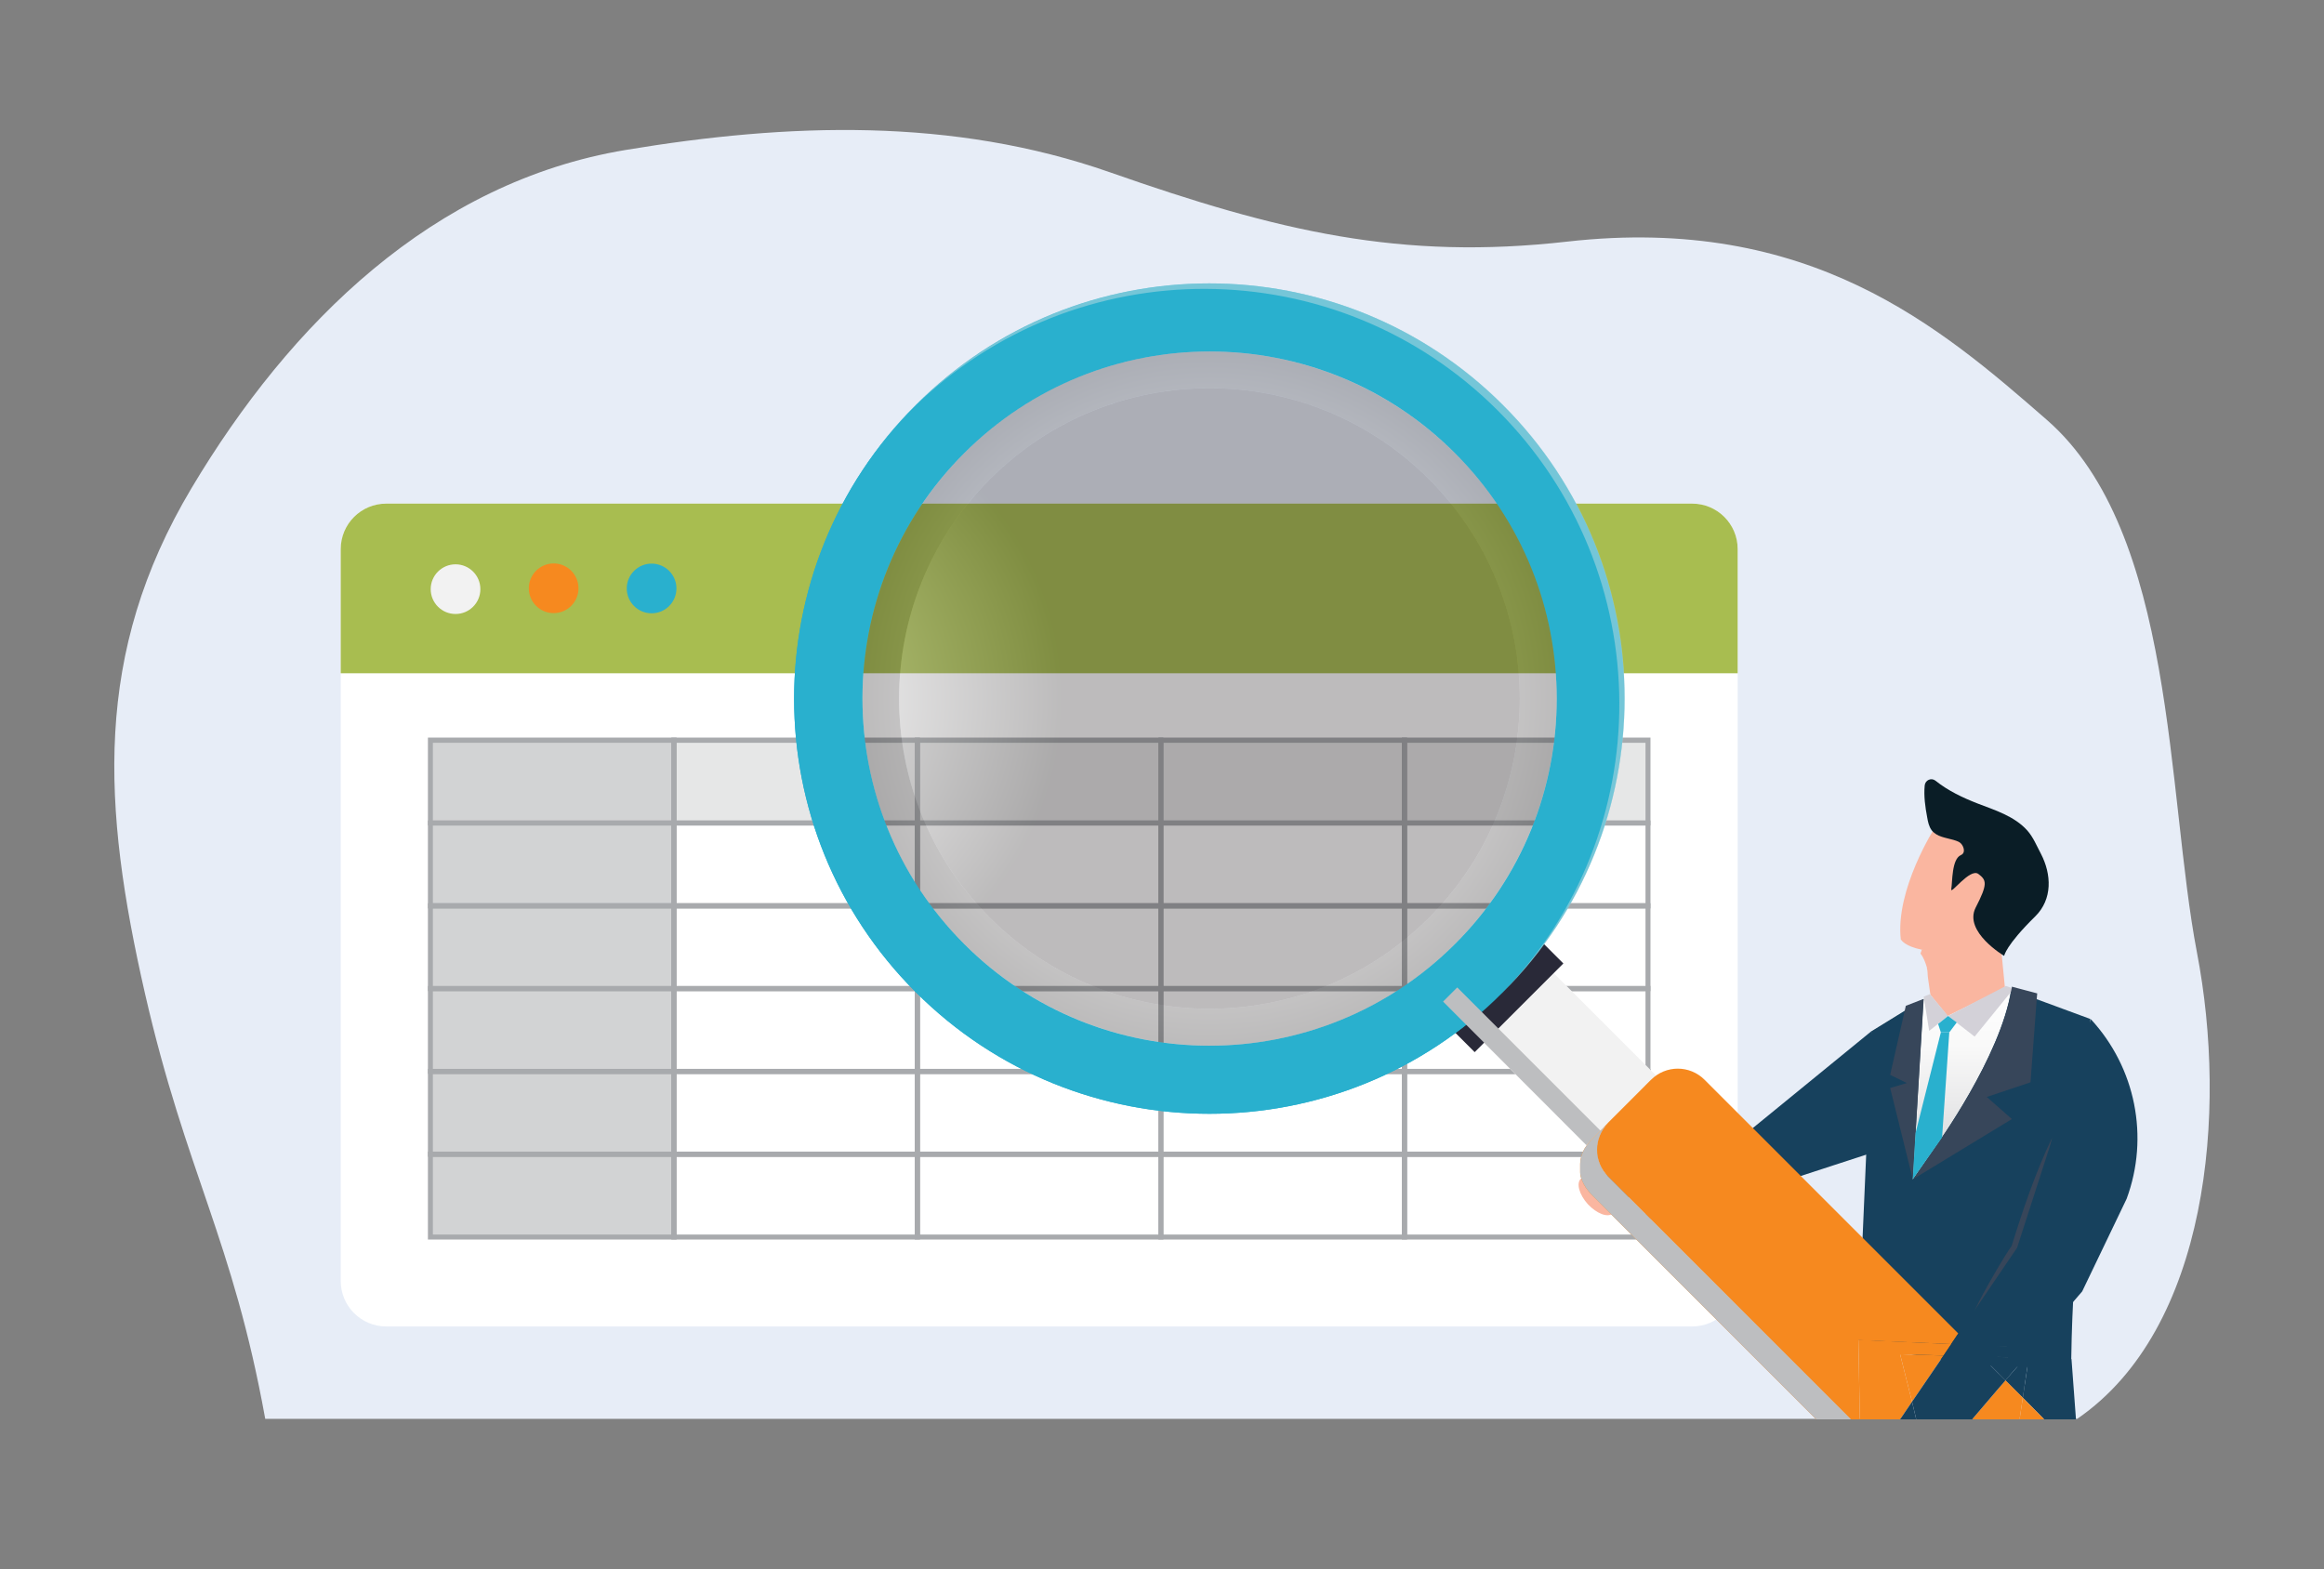 <?xml version="1.0" encoding="UTF-8"?><svg id="Layer_1" xmlns="http://www.w3.org/2000/svg" xmlns:xlink="http://www.w3.org/1999/xlink" viewBox="0 0 935.637 631.905"><rect x="0" y="0" width="935.637" height="631.905" fill="#808080" stroke="none"/><defs><style>.cls-1{mix-blend-mode:color-dodge;opacity:.4;}.cls-1,.cls-2{fill:#e6e7e7;}.cls-1,.cls-3,.cls-4,.cls-5,.cls-6{isolation:isolate;}.cls-7{fill:#17415d;}.cls-8{opacity:.6;}.cls-8,.cls-5{mix-blend-mode:multiply;}.cls-9{fill:url(#linear-gradient-3);}.cls-10{fill:url(#linear-gradient-2);}.cls-11{fill:#292938;}.cls-12{fill:#0a1d26;}.cls-13{fill:#f6891f;}.cls-14{fill:#d2d3d4;}.cls-15{fill:url(#linear-gradient);}.cls-16{fill:#a8aaad;}.cls-17{fill:#d3d1d8;}.cls-4{fill:url(#radial-gradient);mix-blend-mode:darken;}.cls-4,.cls-6{opacity:.3;}.cls-5{fill:#bdbec0;}.cls-6{fill:url(#radial-gradient-2);mix-blend-mode:screen;}.cls-18{fill:#fff;}.cls-19{fill:#a8bd50;}.cls-20{fill:#f2f2f2;}.cls-21{fill:#e7edf7;}.cls-22{fill:#939598;}.cls-23{fill:#29b0ce;}.cls-24{fill:#37465a;}.cls-25{fill:#fab6a0;}</style><linearGradient id="linear-gradient" x1="-2990.874" y1="512.28" x2="-2990.874" y2="359.623" gradientTransform="translate(-2195.994 909.961) rotate(-180)" gradientUnits="userSpaceOnUse"><stop offset="0" stop-color="#fff"/><stop offset=".3" stop-color="#f9f9f9"/><stop offset=".6" stop-color="#eaeaeb"/><stop offset="1" stop-color="#d2d3d4"/></linearGradient><linearGradient id="linear-gradient-2" x1="-2985.824" y1="512.28" x2="-2985.824" y2="435.18" gradientTransform="translate(-2195.994 909.961) rotate(-180)" gradientUnits="userSpaceOnUse"><stop offset="0" stop-color="#fff"/><stop offset=".3" stop-color="#f9f9f9"/><stop offset=".6" stop-color="#eaeaeb"/><stop offset="1" stop-color="#d2d3d4"/></linearGradient><linearGradient id="linear-gradient-3" x1="-2843.474" y1="454.23" x2="-2836.374" y2="454.23" gradientTransform="translate(-2195.994 909.961) rotate(-180)" gradientUnits="userSpaceOnUse"><stop offset="0" stop-color="#e6e7e7"/><stop offset=".5" stop-color="#d2d3d4"/><stop offset=".7" stop-color="#dfdfe0"/><stop offset="1" stop-color="#f2f2f2"/></linearGradient><radialGradient id="radial-gradient" cx="-2682.974" cy="628.68" fx="-2682.974" fy="628.68" r="139.75" gradientTransform="translate(-2195.994 909.961) rotate(-180)" gradientUnits="userSpaceOnUse"><stop offset="0" stop-color="#fff"/><stop offset="1" stop-color="#231f20"/></radialGradient><radialGradient id="radial-gradient-2" cx="302.479" cy="628.73" fx="302.479" fy="628.73" r="124.993" gradientTransform="translate(0 909.961) scale(1 -1)" gradientUnits="userSpaceOnUse"><stop offset="0" stop-color="#fff"/><stop offset="1" stop-color="#231f20"/></radialGradient></defs><g class="cls-3"><g id="Layer_1-2"><path class="cls-21" d="M836.279,571.28c52.8-36.2,60.6-123.5,48.2-187.8-12.3-64.3-8.5-169.1-60.4-214.4-42.8-37.3-95.4-82.8-193.1-71.8-67,7.6-116.3-4.1-184.1-27.9-63.4-22.2-129.5-19.9-195-9-77.5,12.9-135.1,69.6-174.8,136.2-39.7,66.6-35.9,128.2-18.7,203.5,16.6,72.4,35.3,98.7,48.4,171.2h729.5Z"/><path class="cls-18" d="M155.479,202.78h525.8c10.1,0,18.3,8.2,18.3,18.3v294.7c0,10.1-8.2,18.3-18.3,18.3H155.479c-10.1,0-18.3-8.2-18.3-18.3V221.08c0-10.1,8.2-18.3,18.3-18.3h0Z"/><path class="cls-19" d="M699.579,221.08v50H137.179v-50c0-10.1,8.2-18.3,18.3-18.3h525.8c10.1,0,18.3,8.2,18.3,18.3Z"/><rect class="cls-14" x="173.279" y="298.08" width="98" height="33.3"/><rect class="cls-2" x="271.379" y="298.08" width="98" height="33.3"/><rect class="cls-2" x="369.379" y="298.08" width="98" height="33.3"/><rect class="cls-2" x="467.379" y="298.08" width="98" height="33.3"/><rect class="cls-2" x="565.379" y="298.08" width="98" height="33.3"/><rect class="cls-14" x="173.279" y="331.38" width="98" height="33.3"/><rect class="cls-18" x="271.379" y="331.38" width="98" height="33.3"/><rect class="cls-18" x="369.379" y="331.38" width="98" height="33.3"/><rect class="cls-18" x="467.379" y="331.38" width="98" height="33.3"/><rect class="cls-18" x="565.379" y="331.38" width="98" height="33.3"/><rect class="cls-14" x="173.279" y="364.68" width="98" height="33.3"/><rect class="cls-18" x="271.379" y="364.68" width="98" height="33.3"/><rect class="cls-18" x="369.379" y="364.68" width="98" height="33.3"/><rect class="cls-18" x="467.379" y="364.68" width="98" height="33.3"/><rect class="cls-18" x="565.379" y="364.68" width="98" height="33.3"/><rect class="cls-14" x="173.279" y="398.08" width="98" height="33.3"/><rect class="cls-18" x="271.379" y="398.08" width="98" height="33.3"/><rect class="cls-18" x="369.379" y="398.08" width="98" height="33.3"/><rect class="cls-18" x="467.379" y="398.08" width="98" height="33.3"/><rect class="cls-18" x="565.379" y="398.08" width="98" height="33.3"/><rect class="cls-14" x="173.279" y="431.38" width="98" height="33.3"/><rect class="cls-18" x="271.379" y="431.38" width="98" height="33.3"/><rect class="cls-18" x="369.379" y="431.38" width="98" height="33.3"/><rect class="cls-18" x="467.379" y="431.38" width="98" height="33.3"/><rect class="cls-18" x="565.379" y="431.38" width="98" height="33.3"/><rect class="cls-14" x="173.279" y="464.78" width="98" height="33.3"/><rect class="cls-18" x="271.379" y="464.78" width="98" height="33.3"/><rect class="cls-18" x="369.379" y="464.78" width="98" height="33.3"/><rect class="cls-18" x="467.379" y="464.78" width="98" height="33.3"/><rect class="cls-18" x="565.379" y="464.78" width="98" height="33.3"/><path class="cls-16" d="M272.379,332.38h-100.1v-35.4h100.1v35.4ZM174.279,330.38h96v-31.3h-96v31.3h0Z"/><path class="cls-16" d="M370.379,332.38h-100.1v-35.4h100.1v35.4ZM272.379,330.38h96v-31.3h-96v31.3Z"/><path class="cls-16" d="M468.379,332.38h-100.1v-35.4h100.1v35.4ZM370.379,330.38h96v-31.3h-96v31.3Z"/><path class="cls-16" d="M566.479,332.38h-100.1v-35.4h100.1v35.4ZM468.379,330.38h96v-31.3h-96v31.3h0Z"/><path class="cls-16" d="M664.479,332.38h-100.1v-35.4h100.1v35.4ZM566.479,330.38h96v-31.3h-96v31.3Z"/><path class="cls-16" d="M272.379,365.78h-100.1v-35.4h100.1v35.4ZM174.279,363.68h96v-31.3h-96v31.3h0Z"/><path class="cls-16" d="M370.379,365.78h-100.1v-35.4h100.1v35.4ZM272.379,363.68h96v-31.3h-96v31.3Z"/><path class="cls-16" d="M468.379,365.78h-100.1v-35.4h100.1v35.4ZM370.379,363.68h96v-31.3h-96v31.3Z"/><path class="cls-16" d="M566.479,365.78h-100.1v-35.4h100.1v35.4ZM468.379,363.68h96v-31.3h-96v31.3h0Z"/><path class="cls-16" d="M664.479,365.78h-100.1v-35.4h100.1v35.4ZM566.479,363.68h96v-31.3h-96v31.3Z"/><path class="cls-16" d="M272.379,399.08h-100.1v-35.4h100.1v35.4ZM174.279,397.08h96v-31.3h-96v31.3h0Z"/><path class="cls-16" d="M370.379,399.08h-100.1v-35.4h100.1v35.4ZM272.379,397.08h96v-31.3h-96v31.3Z"/><path class="cls-16" d="M468.379,399.08h-100.1v-35.4h100.1v35.4ZM370.379,397.08h96v-31.3h-96v31.3Z"/><path class="cls-16" d="M566.479,399.08h-100.1v-35.4h100.1v35.4ZM468.379,397.08h96v-31.3h-96v31.3h0Z"/><path class="cls-16" d="M664.479,399.08h-100.1v-35.4h100.1v35.4ZM566.479,397.08h96v-31.3h-96v31.3Z"/><path class="cls-16" d="M272.379,432.38h-100.1v-35.4h100.1v35.4ZM174.279,430.38h96v-31.3h-96v31.3h0Z"/><path class="cls-16" d="M370.379,432.38h-100.1v-35.4h100.1v35.4ZM272.379,430.38h96v-31.3h-96v31.3Z"/><path class="cls-16" d="M468.379,432.38h-100.1v-35.4h100.1v35.4ZM370.379,430.38h96v-31.3h-96v31.3Z"/><path class="cls-16" d="M566.479,432.38h-100.1v-35.4h100.1v35.4ZM468.379,430.38h96v-31.3h-96v31.3h0Z"/><path class="cls-16" d="M664.479,432.38h-100.1v-35.4h100.1v35.4ZM566.479,430.38h96v-31.3h-96v31.3Z"/><path class="cls-16" d="M272.379,465.78h-100.1v-35.4h100.1v35.4ZM174.279,463.78h96v-31.3h-96v31.3h0Z"/><path class="cls-16" d="M370.379,465.78h-100.1v-35.4h100.1v35.4ZM272.379,463.78h96v-31.3h-96v31.3Z"/><path class="cls-16" d="M468.379,465.78h-100.1v-35.4h100.1v35.4ZM370.379,463.78h96v-31.3h-96v31.3Z"/><path class="cls-16" d="M566.479,465.78h-100.1v-35.4h100.1v35.4ZM468.379,463.78h96v-31.3h-96v31.3h0Z"/><path class="cls-16" d="M664.479,465.78h-100.1v-35.4h100.1v35.4ZM566.479,463.78h96v-31.3h-96v31.3Z"/><path class="cls-16" d="M272.379,499.08h-100.1v-35.4h100.1v35.4ZM174.279,497.08h96v-31.3h-96v31.3h0Z"/><path class="cls-16" d="M370.379,499.08h-100.1v-35.4h100.1v35.4ZM272.379,497.08h96v-31.3h-96v31.3Z"/><path class="cls-16" d="M468.379,499.08h-100.1v-35.4h100.1v35.4ZM370.379,497.08h96v-31.3h-96v31.3Z"/><path class="cls-16" d="M566.479,499.08h-100.1v-35.4h100.1v35.4ZM468.379,497.08h96v-31.3h-96v31.3h0Z"/><path class="cls-16" d="M664.479,499.08h-100.1v-35.4h100.1v35.4ZM566.479,497.08h96v-31.3h-96v31.3Z"/><circle class="cls-20" cx="183.398" cy="237.216" r="10"/><circle class="cls-13" cx="222.901" cy="236.867" r="10"/><circle class="cls-23" cx="262.332" cy="236.936" r="10"/><path class="cls-15" d="M753.579,415.08l-5.4,124.4c6.2,2.3,13.3,4.3,21.1,5.8,30.1,5.6,49.6,7,64.6,1.9.5-44.6,7.2-92.3,7.7-136.9l-34.4-12.6-30.1,2.7-23.7,14.7h.2Z"/><path class="cls-10" d="M770.079,474.78l9.3-13.4s26.2-35.9,30.3-62.9l-2.5-.9-30.1,2.7-2.8,1.7-4.3,72.6.1.2Z"/><path class="cls-7" d="M748.179,539.48c6.2,2.3,13.3,4.3,21.1,5.8,30.1,5.6,49.6,7,64.6,1.9.5-44.6,7.2-92.3,7.7-136.9l-21.7-8-10.2-3.7c-4.2,26.9-30.3,62.9-30.3,62.9l-9.3,13.4,4.3-72.6-7.6,4.7-13.3,8.2-5.4,124.4.1-.1Z"/><path class="cls-25" d="M773.379,384.18c1.1,1.5,1.8,3.4,2.4,5.4v.2c0,.2,0,.4.1.5.1.6.2,1.4.2,2.2,0,.7.4,3.2,1.1,8.1l6.9,8.5,23.1-11.4-1.9-19.5-3.5.5-8.4,1.3-16.3,2-3.5.4c.3.3-.6,1.4-.3,1.8h.1Z"/><path class="cls-25" d="M765.379,378.38s1.4,2.6,8.3,4c.6.1,1.2.2,1.9.3,4.2.6,10.2.8,18.5,0,3.2-.3,6.7-.8,10.6-1.5,0,0,.2-.3.4-.8,3-5.4,19.1-35.9,12.6-40.7-7.1-5.2-30.2-9.2-38.6-6.6,0,0-16.2,25.1-13.8,45.4l.1-.1Z"/><path class="cls-12" d="M806.879,384.88s.5-4.1,12.5-15.9c7-6.9,6.6-16.9,2.3-25.2-1.7-3.2-3.1-6.7-5.5-9.4-5.2-5.8-13.1-8.2-20.1-10.9-5.9-2.3-11.8-5.1-16.8-9.1-1.7-1.4-4.2-.3-4.4,1.9-.4,4.2.2,8.6,1,12.8.3,1.8.7,3.7,1.8,5.2,2.1,2.7,5.7,3,8.8,3.9,1.6.5,2.7.8,3.5,2.1.8,1.2,1.2,3.3-.5,4-3.8,1.6-3.4,11-3.9,13.7s7.5-8.6,10.9-6.1c3.3,2.5,3.9,3.9-1.1,13.6-4.9,9.7,11.5,19.4,11.5,19.4Z"/><polygon class="cls-17" points="810.679 398.08 794.979 417.38 784.279 409.08 807.579 396.98 810.679 398.08"/><g class="cls-8"><path class="cls-22" d="M834.979,564.18v-4.1s-13.9-.3-25.7-3l-1.3-15.1-4.1.3,1.5,18.1,1.4.4c12.5,3.1,27.5,3.4,28.2,3.4h0Z"/></g><polygon class="cls-17" points="774.479 401.28 776.679 415.08 784.279 409.08 776.979 400.28 774.479 401.28"/><path class="cls-24" d="M809.979,450.58l-10.1-8.9,17.6-5.9,2.5-33.5.2-2.3c-3.3-.8-6.9-1.9-10.2-2.7,0,.4-.1.8-.2,1.2-4.2,26.9-30.3,62.9-30.3,62.9l-9.3,13.4,39.8-24.2Z"/><polygon class="cls-23" points="784.279 409.08 780.279 412.28 781.379 415.68 784.779 415.68 787.779 411.68 784.279 409.08"/><polygon class="cls-7" points="753.579 415.08 699.579 459.18 646.379 469.28 648.079 482.58 709.679 478.48 758.779 462.48 753.579 415.08"/><rect class="cls-20" x="603.93" y="377.295" width="39.7" height="81.7" transform="translate(-112.972 563.551) rotate(-45)"/><path class="cls-9" d="M640.379,459.28l7.1-7.1-7,7-.1.1Z"/><rect class="cls-11" x="579.231" y="388.71" width="50.5" height="20" transform="translate(-104.882 544.212) rotate(-45)"/><path class="cls-23" d="M368.679,399.48c65.3,65.3,171.2,65.3,236.4,0,65.3-65.3,65.3-171.2,0-236.4-65.3-65.3-171.2-65.3-236.4,0-65.3,65.3-65.3,171.2,0,236.4h0ZM388.179,380.08c-54.6-54.6-54.6-143.1,0-197.6,54.6-54.6,143.1-54.6,197.6,0,54.6,54.6,54.6,143.1,0,197.6-54.6,54.6-143.1,54.6-197.6,0h0Z"/><path class="cls-23" d="M368.679,399.48c65.3,65.3,171.2,65.3,236.4,0l.5-.5c-65.3,64.8-170.8,64.6-235.9-.5s-65.3-170.6-.5-235.9c-.2.2-.3.3-.5.5-65.3,65.3-65.3,171.2,0,236.4h0Z"/><path class="cls-1" d="M604.079,400.58c.4-.4.7-.7,1.1-1.1,65.3-65.3,65.3-171.2,0-236.4-65.3-65.3-171.2-65.3-236.4,0-.4.4-.7.7-1.1,1.1,65.4-64.2,170.4-63.8,235.3,1.1,64.9,64.9,65.3,170,1.1,235.3h0Z"/><path class="cls-4" d="M388.179,380.08c54.6,54.6,143.1,54.6,197.6,0,54.6-54.6,54.6-143.1,0-197.6-54.6-54.6-143.1-54.6-197.6,0-54.6,54.6-54.6,143.1,0,197.6h0ZM398.579,192.88c48.8-48.8,127.9-48.8,176.7,0,48.8,48.8,48.8,127.9,0,176.7-48.8,48.8-127.9,48.8-176.7,0-48.8-48.8-48.8-127.9,0-176.7h0Z"/><path class="cls-6" d="M398.579,369.58c48.8,48.8,127.9,48.8,176.7,0,48.8-48.8,48.8-127.9,0-176.7s-127.9-48.8-176.7,0c-48.8,48.8-48.8,127.9,0,176.7h0Z"/><polygon class="cls-24" points="767.679 436.08 760.979 438.08 770.079 474.78 774.479 402.18 767.279 404.98 760.979 432.78 767.679 436.08"/><path class="cls-24" d="M826.179,458.08c-6.7,14-11.7,28.8-16.3,43.6-2.7,3.7-8.3,13.4-11.5,19.3-1.2,2.3-2.4,4.5-3.5,6.9,6.8-7.8,13-16.1,18.9-24.6,5-14.8,9.6-29.8,12.4-45.2h0Z"/><polygon class="cls-23" points="781.379 415.68 771.179 456.28 770.079 474.78 781.879 457.98 784.779 415.68 781.379 415.68"/><path class="cls-25" d="M636.479,474.58c2-1.8,6.4-.1,10,3.7,3.5,3.9,4.8,8.5,2.8,10.3s-6.4.1-10-3.7c-3.5-3.9-4.8-8.5-2.8-10.3Z"/><polygon class="cls-7" points="816.779 546.68 817.179 544.48 815.279 546.68 816.779 546.68"/><polygon class="cls-7" points="822.979 571.48 835.779 571.48 833.979 547.18 816.779 546.68 814.379 562.78 822.979 571.48"/><polygon class="cls-7" points="807.379 555.78 814.379 562.78 816.779 546.68 815.279 546.68 807.379 555.78"/><path class="cls-13" d="M636.179,468.58c0-.3,0-.6.1-.9,0,.3,0,.6-.1.9Z"/><path class="cls-13" d="M636.379,472.88c0-.3,0-.6-.1-.9,0,.3,0,.6.1.9Z"/><path class="cls-13" d="M637.179,475.68c0-.2-.2-.5-.3-.7,0,.2.2.5.3.7Z"/><path class="cls-13" d="M637.779,477.08c0-.2-.2-.4-.3-.6,0,.2.2.4.3.6Z"/><path class="cls-13" d="M639.379,460.38c.2-.2.3-.4.5-.6-.2.2-.4.4-.5.6Z"/><path class="cls-13" d="M638.579,478.28c0-.1-.1-.2-.2-.3,0,.1.1.2.2.3Z"/><path class="cls-13" d="M636.679,474.28c0-.3-.1-.6-.2-.8,0,.3.1.6.2.8Z"/><path class="cls-13" d="M636.379,467.08c0-.3.1-.6.2-.8,0,.3-.1.5-.2.8Z"/><path class="cls-13" d="M638.579,461.58c.1-.2.3-.4.4-.6-.1.2-.3.4-.4.6Z"/><path class="cls-13" d="M637.779,462.88c.1-.2.3-.4.4-.7-.1.2-.3.4-.4.7Z"/><path class="cls-13" d="M637.179,464.28c0-.2.2-.5.3-.7-.1.2-.2.5-.3.7Z"/><path class="cls-13" d="M636.679,465.68c0-.3.2-.5.3-.8,0,.3-.2.5-.3.8Z"/><path class="cls-13" d="M647.479,473.78l97.7,97.7h3.6l-.6-31.9,37.3,1.6,2.9-4.3-102.1-102.1c-6-6-15.6-6-21.6,0l-19.9,19.9,2.6-2.6c-6,6-6,15.6,0,21.6l.1.1Z"/><polygon class="cls-13" points="769.779 564.38 764.979 545.28 782.479 545.78 785.579 541.18 748.179 539.48 748.779 571.48 764.979 571.48 769.779 564.38"/><polygon class="cls-13" points="822.979 571.48 814.379 562.78 813.079 571.48 822.979 571.48"/><polygon class="cls-13" points="813.079 571.48 814.379 562.78 807.379 555.78 793.979 571.48 813.079 571.48"/><polygon class="cls-13" points="764.979 545.28 769.779 564.38 782.479 545.78 764.979 545.28"/><path class="cls-5" d="M636.979,474.98c0-.2-.2-.4-.2-.7,0,.2.2.4.2.7Z"/><path class="cls-5" d="M636.979,464.88c0-.2.1-.4.2-.6,0,.2-.1.4-.2.6Z"/><path class="cls-5" d="M638.179,462.28c.1-.2.2-.4.4-.6-.1.2-.3.4-.4.6Z"/><path class="cls-5" d="M637.479,463.58c0-.2.2-.4.3-.6-.1.2-.2.4-.3.6Z"/><path class="cls-5" d="M640.579,480.68c-.7-.7-1.4-1.5-1.9-2.4.6.8,1.2,1.6,1.9,2.4l90.7,90.7h0l-90.7-90.7Z"/><path class="cls-5" d="M638.979,460.98c.1-.2.3-.4.5-.6-.2.2-.3.4-.5.6Z"/><path class="cls-5" d="M644.879,454.78l-.5.5-57.7-57.7-5.7,5.7,57.7,57.8,1.7-1.7-.5.5c.2-.2.4-.4.6-.7l4.4-4.4h0Z"/><path class="cls-5" d="M636.479,466.28c0-.2,0-.4.1-.6,0,.2,0,.4-.1.6Z"/><path class="cls-5" d="M636.479,473.48c0-.2-.1-.4-.1-.6,0,.2,0,.4.1.6Z"/><path class="cls-5" d="M637.579,476.48c-.1-.3-.3-.5-.4-.8.1.3.2.5.4.8Z"/><path class="cls-5" d="M638.379,477.98c-.2-.3-.4-.6-.6-1,.2.3.4.6.6,1Z"/><path class="cls-13" d="M731.279,571.48h13.9l-97.7-97.7c-6-6-6-15.6,0-21.6l-2.6,2.6-4.4,4.4c-.2.2-.4.4-.6.7-.2.2-.4.4-.5.6-.2.2-.3.4-.5.6-.1.2-.3.4-.4.6-.1.2-.3.4-.4.6-.1.2-.3.4-.4.7-.1.2-.2.4-.3.6s-.2.5-.3.7c0,.2-.1.4-.2.6,0,.3-.2.5-.3.8,0,.2,0,.4-.1.6,0,.3-.1.5-.2.8v.6c0,.3,0,.6-.1.9v3.4c0,.3,0,.6.1.9,0,.2,0,.4.1.6,0,.3.1.6.2.8,0,.2.2.4.2.7,0,.2.2.5.3.7.1.3.2.5.4.8,0,.2.2.4.3.6.2.3.4.6.6,1,0,.1.1.2.2.3.6.8,1.2,1.6,1.9,2.4l90.7,90.7h.1Z"/><path class="cls-5" d="M731.279,571.48h13.9l-97.7-97.7c-6-6-6-15.6,0-21.6l-2.6,2.6-4.4,4.4c-.2.2-.4.4-.6.7-.2.2-.4.4-.5.6-.2.2-.3.4-.5.6-.1.2-.3.4-.4.6-.1.2-.3.4-.4.6-.1.2-.3.4-.4.7-.1.2-.2.4-.3.6s-.2.5-.3.7c0,.2-.1.4-.2.6,0,.3-.2.5-.3.8,0,.2,0,.4-.1.6,0,.3-.1.5-.2.8v.6c0,.3,0,.6-.1.9v3.4c0,.3,0,.6.1.9,0,.2,0,.4.1.6,0,.3.1.6.2.8,0,.2.2.4.2.7,0,.2.2.5.3.7.1.3.2.5.4.8,0,.2.2.4.3.6.2.3.4.6.6,1,0,.1.1.2.2.3.6.8,1.2,1.6,1.9,2.4l90.7,90.7h.1Z"/><path class="cls-7" d="M817.479,542.58l-.3,1.9,21.1-24.5,17.9-37.3c9.2-24.9,3.6-52.8-14.4-72.3h0l-29.7,92-23.5,34.6,4.6,4.6,24.4,1.1-.1-.1Z"/><polygon class="cls-7" points="793.079 541.48 797.779 546.18 815.279 546.68 817.179 544.48 817.479 542.58 793.079 541.48"/><polygon class="cls-7" points="815.279 546.68 797.779 546.18 807.379 555.78 815.279 546.68"/><polygon class="cls-7" points="793.079 541.48 788.479 536.88 785.579 541.18 793.079 541.48"/><polygon class="cls-7" points="797.779 546.18 793.079 541.48 785.579 541.18 782.479 545.78 797.779 546.18"/><polygon class="cls-7" points="769.779 564.38 764.979 571.48 771.479 571.48 769.779 564.38"/><polygon class="cls-7" points="769.779 564.38 771.479 571.48 793.979 571.48 807.379 555.78 797.779 546.18 782.479 545.78 769.779 564.38"/></g></g></svg>